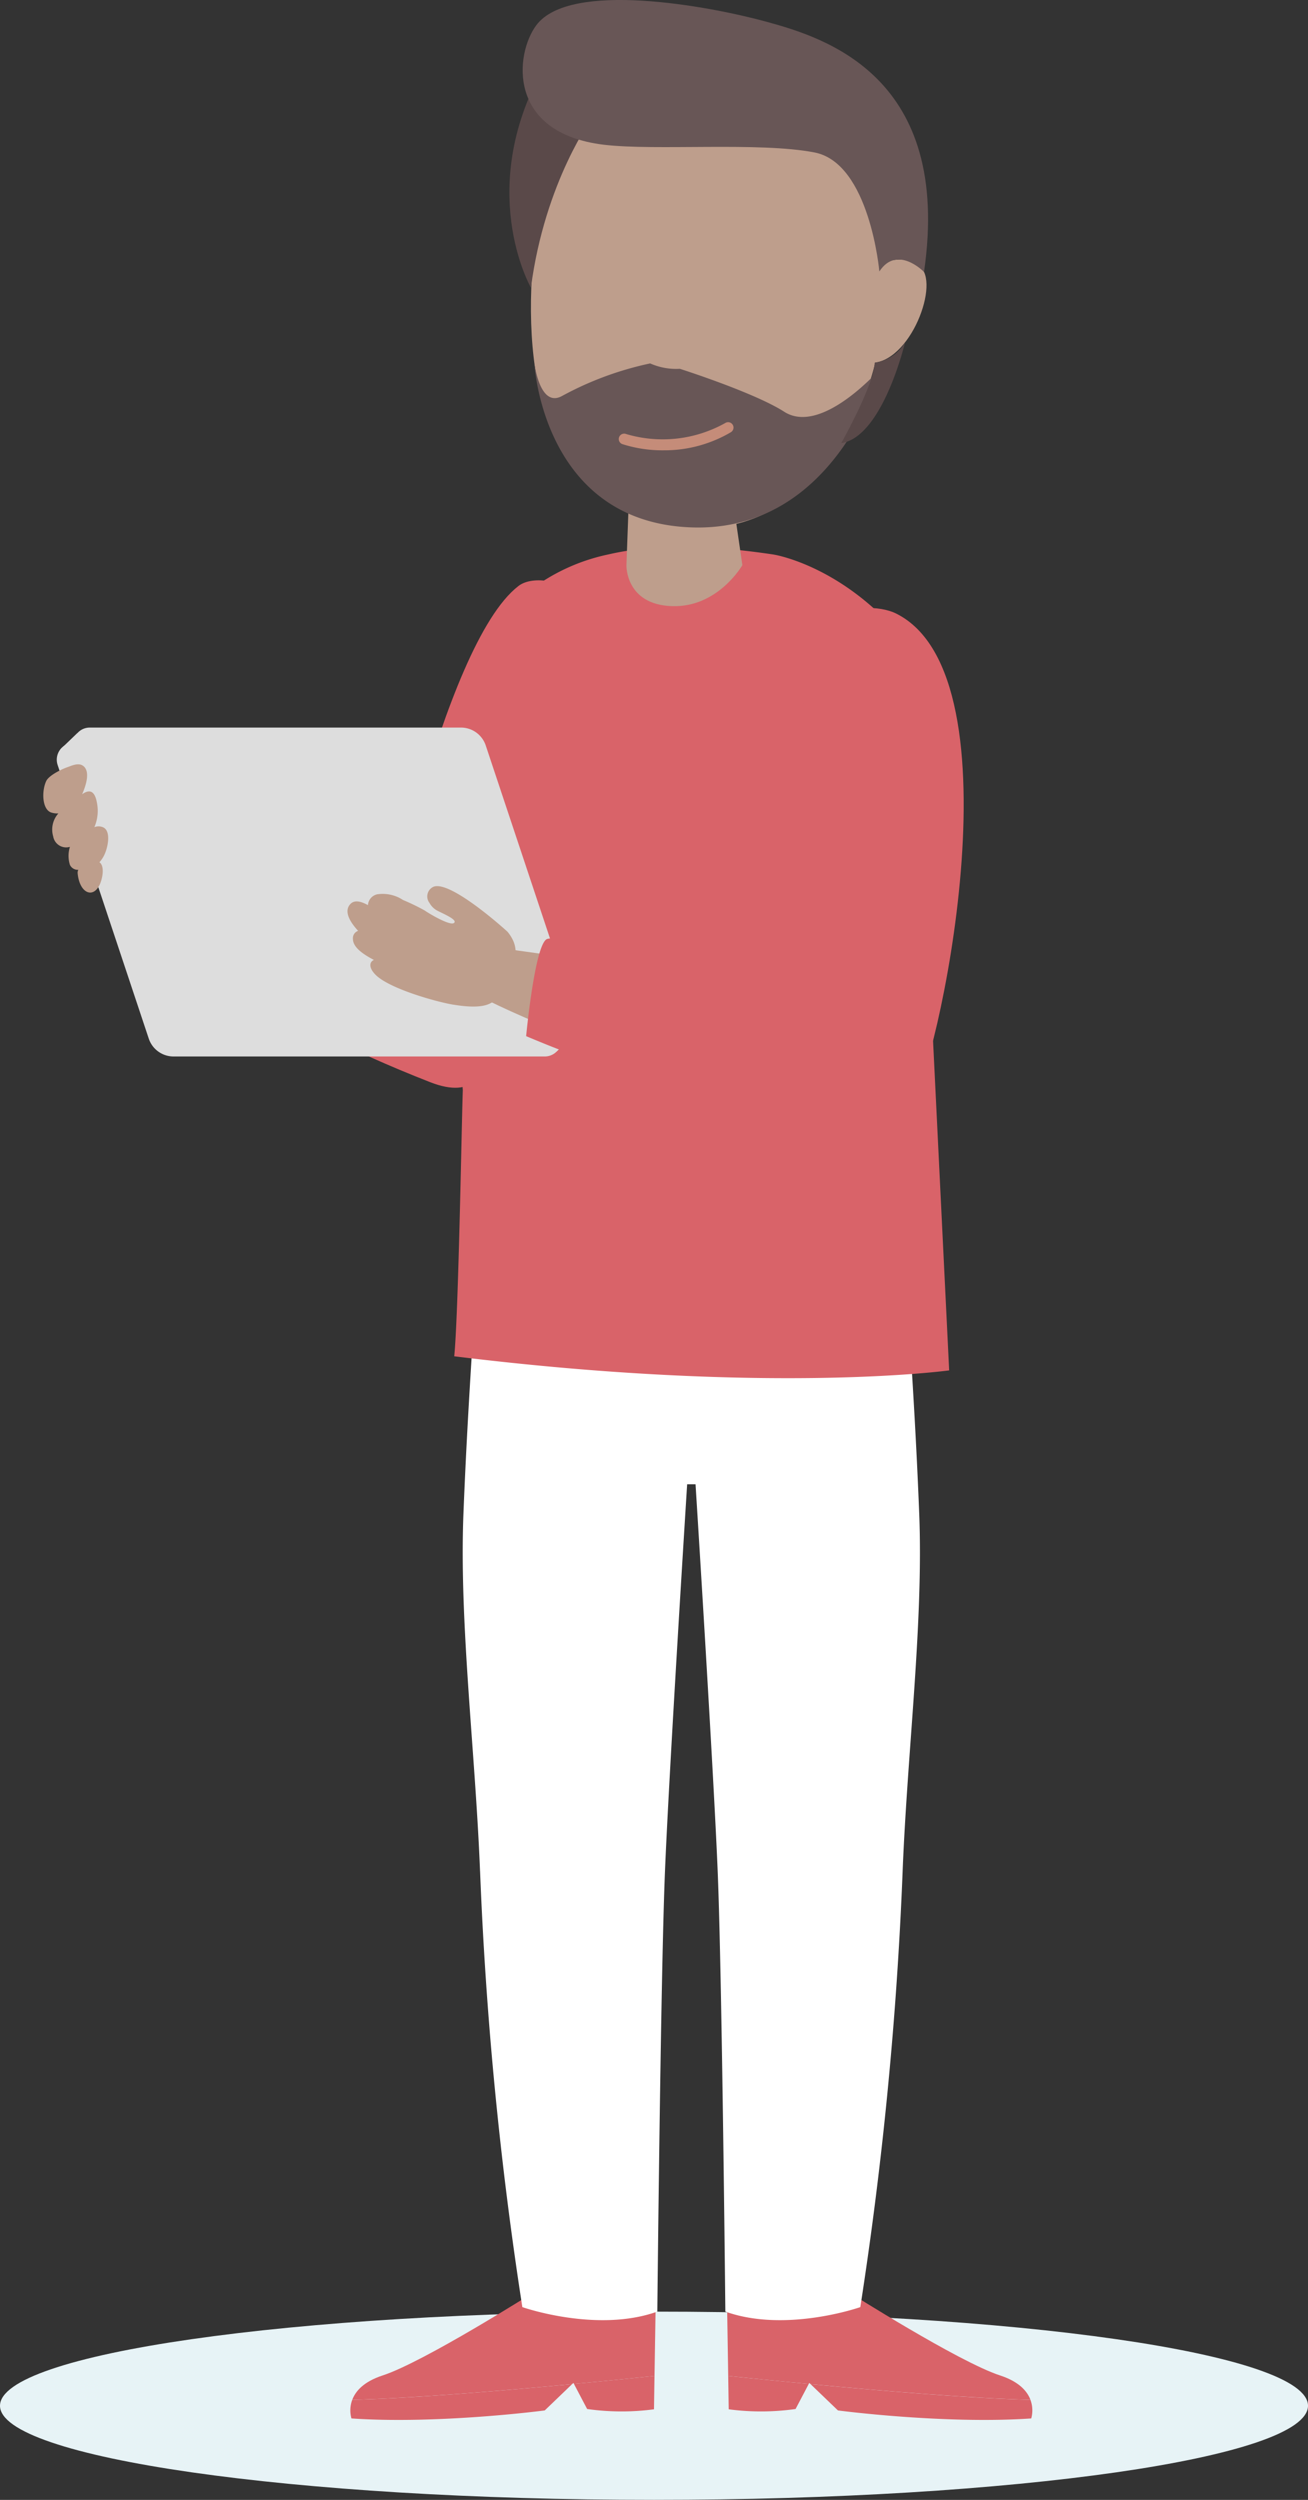 <svg id="Group_4399" data-name="Group 4399" xmlns="http://www.w3.org/2000/svg" xmlns:xlink="http://www.w3.org/1999/xlink" width="186.599" height="356.387" viewBox="0 0 186.599 356.387">
  <rect x="0" y="0" width="186.599" height="356.387" fill="#333333" stroke="none"/>
  <defs>
    <clipPath id="clip-path">
      <rect id="Rectangle_4262" data-name="Rectangle 4262" width="186.599" height="356.387" fill="none"/>
    </clipPath>
  </defs>
  <g id="Group_4398" data-name="Group 4398" clip-path="url(#clip-path)">
    <path id="Path_5817" data-name="Path 5817" d="M186.6,205.6c0,7.411-41.771,13.418-93.3,13.418S0,213.011,0,205.6s41.771-13.42,93.3-13.42,93.3,6.009,93.3,13.42" transform="translate(0 137.369)" fill="#e7f3f6"/>
    <path id="Path_5818" data-name="Path 5818" d="M60.486,50.173c15.706,13.007-10.493,66.366-14.543,69.048-2.14,1.416-15.716-8.413-14.89-12.64.691-3.538,9.8-49.089,20.732-57.521,2.138-1.65,6.7-.545,8.7,1.113" transform="translate(22.171 34.486)" fill="#d96369"/>
    <path id="Path_5819" data-name="Path 5819" d="M46.08,99.459c-26.912-13.4-32.54-21.78-32.54-21.78l4.313-6.24s16.385,6.993,29.011,11.52c2.776.995,2.188,17.98-.784,16.5" transform="translate(9.678 51.064)" fill="#efbba6"/>
    <path id="Path_5820" data-name="Path 5820" d="M50,102.961C25.576,93.427,15.941,84.21,15.941,84.21s4.8-11.784,6.751-12.374,19.593,7.423,30.937,14.085c3.922,2.3,8.968,21.958-3.628,17.04" transform="translate(11.395 51.326)" fill="#d96369"/>
    <path id="Path_5821" data-name="Path 5821" d="M15.353,82.376c-2.21-1.091-6.539-4.289-7.843-6.768-.617-1.176-.389-2.977.364-3.075C6.81,71.479,4.945,68.387,5.389,68.38c-.641-1.329-1.276-3.229.06-3.985.787-.448,1.636.153,2.348.88a1.691,1.691,0,0,1,1.656-1.108,5.247,5.247,0,0,1,3.332,1.845,31.456,31.456,0,0,1,2.534,2.334c.444.576,2.787,3.145,3.467,2.912.8-.274-1.528-2.054-1.939-2.574a2.655,2.655,0,0,1-.566-1.173c-.2-.967.125-1.9,1.161-2.037,2.61-.358,8.3,9.154,8.31,9.184.9,2.188.391,3.923-1.463,5.489-2.4,2.03-2.056,5.619-8.936,2.229" transform="translate(3.333 45.866)" fill="#efbba6"/>
    <path id="Path_5822" data-name="Path 5822" d="M103.765,205.894c-8.27-.2-21.145-1.267-31.369-2.238l-.185-.17-.07.142c-4.621-.429-8.684-.842-11.494-1.14l-.154-9.654c10.721.17,17.409-2.253,17.409-2.253s15.627,9.911,21.514,11.836c2.723.883,3.893,2.252,4.35,3.478" transform="translate(43.239 136.226)" fill="#d96369"/>
    <path id="Path_5823" data-name="Path 5823" d="M72.075,198.664l-1.883,3.579a35.147,35.147,0,0,1-9.538.041l-.072-4.76c2.811.3,6.873.712,11.493,1.14" transform="translate(43.304 141.189)" fill="#d96369"/>
    <path id="Path_5824" data-name="Path 5824" d="M98.916,203.1c-12.391.856-27.576-1.14-27.576-1.14l-3.906-3.75c10.224.971,23.1,2.039,31.369,2.238a4.329,4.329,0,0,1,.113,2.653" transform="translate(48.201 141.676)" fill="#d96369"/>
    <path id="Path_5825" data-name="Path 5825" d="M93.568,193.641a543.677,543.677,0,0,1-6.036,62.144s-10.625,3.725-19.255.636c0,0-.461-46.744-1.073-62.271-.55-14.013-3.179-55.669-3.179-55.669H57.509l-8.262-32.566s42.973-5.947,44.19-2.593c.283.794,1.173,13.784,1.843,25.7.23,4.133.46,8.72.653,13.627.617,15.584-1.679,33.715-2.366,50.995" transform="translate(35.201 73.121)" fill="#fff"/>
    <path id="Path_5826" data-name="Path 5826" d="M29.306,205.894c8.269-.2,21.145-1.267,31.369-2.238l.185-.17.07.142c4.621-.429,8.684-.842,11.494-1.14l.156-9.654c-10.723.17-17.409-2.253-17.409-2.253s-15.627,9.911-21.517,11.836c-2.723.883-3.891,2.252-4.349,3.478" transform="translate(20.948 136.226)" fill="#d96369"/>
    <path id="Path_5827" data-name="Path 5827" d="M47.748,198.664l1.883,3.579a35.143,35.143,0,0,0,9.538.041l.072-4.76c-2.809.3-6.873.712-11.493,1.14" transform="translate(34.13 141.189)" fill="#d96369"/>
    <path id="Path_5828" data-name="Path 5828" d="M29.3,203.1c12.391.856,27.576-1.14,27.576-1.14l3.906-3.75c-10.222.971-23.1,2.039-31.369,2.238A4.329,4.329,0,0,0,29.3,203.1" transform="translate(20.836 141.676)" fill="#d96369"/>
    <path id="Path_5829" data-name="Path 5829" d="M40.97,193.641A543.37,543.37,0,0,0,47,255.785s10.627,3.725,19.255.636c0,0,.463-46.744,1.073-62.271.55-14.013,3.183-55.669,3.183-55.669h6.511l8.262-32.566s-42.973-5.947-44.19-2.593c-.283.794-1.171,13.784-1.843,25.7-.23,4.133-.46,8.72-.653,13.627-.616,15.584,1.679,33.715,2.368,50.995" transform="translate(27.518 73.121)" fill="#fff"/>
    <path id="Path_5830" data-name="Path 5830" d="M37.789,160.855c.612-5.95,1.08-34.454,1.226-37.943,0,0-4.446-53.606,3.6-64.986A27.78,27.78,0,0,1,59.788,46.541c6.842-1.579,14.754-1.288,23.445,0,.137.021.214.038.214.038S95.528,48.515,104.692,62.5c0,0-2.727,5.287-.768,8.912l4.472,91.455s-25.557,3.539-70.607-2.01" transform="translate(27.011 32.497)" fill="#d96369"/>
    <path id="Path_5831" data-name="Path 5831" d="M67.073,40.9l1.584,10.813S65.184,57.8,58.575,57.561s-6.46-5.815-6.46-5.815l.418-11.383Z" transform="translate(37.251 28.851)" fill="#be9e8c"/>
    <path id="Path_5832" data-name="Path 5832" d="M44.223,37.418c-.677,18.388,5.005,33.522,23.928,34.217,13.89.511,25.7-13.981,26.374-32.37S84.488,5.557,70.6,5.046,44.9,19.029,44.223,37.418" transform="translate(31.572 3.598)" fill="#be9e8c"/>
    <path id="Path_5833" data-name="Path 5833" d="M72.932,23.021s7.106-3.46,8.893.328-3.448,15.262-9.366,12.563.473-12.89.473-12.89" transform="translate(49.996 15.422)" fill="#be9e8c"/>
    <path id="Path_5834" data-name="Path 5834" d="M54.33,12.872s-6.876,9.205-8.879,24.436c0,0-8.222-14.31,2.233-32.125Z" transform="translate(30.291 3.705)" fill="#5a4949"/>
    <path id="Path_5835" data-name="Path 5835" d="M44.446,30.11s.737,6.674,4.016,4.793a46.372,46.372,0,0,1,12.52-4.615,9.165,9.165,0,0,0,4.234.767s10.6,3.373,14.888,6.122c5.441,3.488,13.912-6.364,13.912-6.364s-6.245,23.62-27.185,22.85C45.5,52.879,44.446,30.11,44.446,30.11" transform="translate(31.77 21.522)" fill="#685656"/>
    <path id="Path_5836" data-name="Path 5836" d="M94.368,38.7S93.009,23.265,85.12,21.735s-22.6-.216-30.048-1.1C41.17,18.976,42.4,7.623,45.438,3.586,50.244-2.8,70,.829,78.341,3.119s26.43,7.837,22.4,35.652c0,0-3.827-3.947-6.376-.069" transform="translate(31.08 0)" fill="#685656"/>
    <path id="Path_5837" data-name="Path 5837" d="M79.093,28.454s-3.188,13.528-9.107,14.375c0,0,4.587-8.108,4.776-11.469a5.889,5.889,0,0,0,4.332-2.907" transform="translate(50.026 20.339)" fill="#5a4949"/>
    <path id="Path_5838" data-name="Path 5838" d="M5.016,63.605l2.43-2.334.014.007a2.355,2.355,0,0,1,1.756-.791H62.17a3.728,3.728,0,0,1,3.538,2.546l13,39.01a2.366,2.366,0,0,1-.5,2.346l0,.019-.153.144-.072.069-2.157,2.046L74.6,105.191H23.486a3.73,3.73,0,0,1-3.536-2.546L7.285,64.65Z" transform="translate(3.585 43.236)" fill="#ddd"/>
    <path id="Path_5839" data-name="Path 5839" d="M21.384,106.466H74.339a2.392,2.392,0,0,0,2.269-3.148l-13-39.008a3.723,3.723,0,0,0-3.534-2.546H7.116A2.39,2.39,0,0,0,4.847,64.91l13,39.01a3.73,3.73,0,0,0,3.536,2.546" transform="translate(3.376 44.148)" fill="#ddd"/>
    <path id="Path_5840" data-name="Path 5840" d="M81.2,51.335c18.259,9.075,5.6,65.886,2.27,69.42-1.758,1.867-17.884-3.478-18.045-7.783-.134-3.6-1.667-50.029,7.046-60.736,1.7-2.094,6.4-2.059,8.728-.9" transform="translate(46.634 36.128)" fill="#d96369"/>
    <path id="Path_5841" data-name="Path 5841" d="M90.752,101.922c-29.635-5.05-50.423-15.87-50.423-15.87l2.324-7.219s31.976,4.551,45.37,5.235c2.946.149,6,18.412,2.73,17.854" transform="translate(28.827 56.349)" fill="#be9e8c"/>
    <path id="Path_5842" data-name="Path 5842" d="M91.394,103.879A157.366,157.366,0,0,1,43.772,91.958s1.19-12.669,2.888-13.8,36.969,4.128,49.753,7.231c4.419,1.072,8.461,19.557-5.019,18.489" transform="translate(31.288 55.756)" fill="#d96369"/>
    <path id="Path_5843" data-name="Path 5843" d="M44.009,90.568c-2.432-.4-9.152-2.282-11.117-4.28-.931-.947-.912-1.783-.219-2.1-1.324-.7-2.98-1.706-2.989-2.984a1.1,1.1,0,0,1,.743-1.159c-1-1.085-2.154-2.721-1.1-3.833.624-.653,1.61-.326,2.5.165A1.694,1.694,0,0,1,33.1,74.842a5.253,5.253,0,0,1,3.725.8,30.926,30.926,0,0,1,3.1,1.5c.593.422,3.577,2.205,4.164,1.785.684-.494-2.056-1.526-2.6-1.9a2.715,2.715,0,0,1-.881-.959,1.515,1.515,0,0,1,.521-2.289c2.4-1.1,10.592,6.369,10.609,6.394,1.5,1.835,1.511,3.644.187,5.676-1.715,2.637-.346,5.974-7.91,4.716" transform="translate(20.665 52.66)" fill="#be9e8c"/>
    <path id="Path_5844" data-name="Path 5844" d="M11.64,80.718c.324-.679.713-2.253.178-3.015a.647.647,0,0,0-.211-.194,4.42,4.42,0,0,0,.777-1.223c.458-1.056.866-3.174-.19-3.735a1.6,1.6,0,0,0-1.308-.048,5.856,5.856,0,0,0,.374-3.452C10.908,67.044,10,67.207,9.14,67.809c.562-1.255,1.238-3.366.072-4.095-.653-.41-1.559.019-2.185.242-.911.317-2.651,1.2-3.009,1.972-.674,1.446-.586,4.043.7,4.481a2.842,2.842,0,0,0,1.034.132,3.454,3.454,0,0,0-.737,3.282A1.874,1.874,0,0,0,7.4,75.308c-.009.031-.021.058-.027.093A4.285,4.285,0,0,0,7.4,77.88a1.24,1.24,0,0,0,1.2.7.9.9,0,0,0-.1.465c.245,2.831,2.171,3.7,3.138,1.67" transform="translate(2.575 45.42)" fill="#be9e8c"/>
    <path id="Path_5845" data-name="Path 5845" d="M57.869,39.108a18.825,18.825,0,0,1-5.882-.885.767.767,0,0,1,.516-1.446,18.286,18.286,0,0,0,14.183-1.571.768.768,0,0,1,.784,1.322,18.693,18.693,0,0,1-9.6,2.579" transform="translate(36.796 25.09)" fill="#c58c79"/>
  </g>
</svg>

